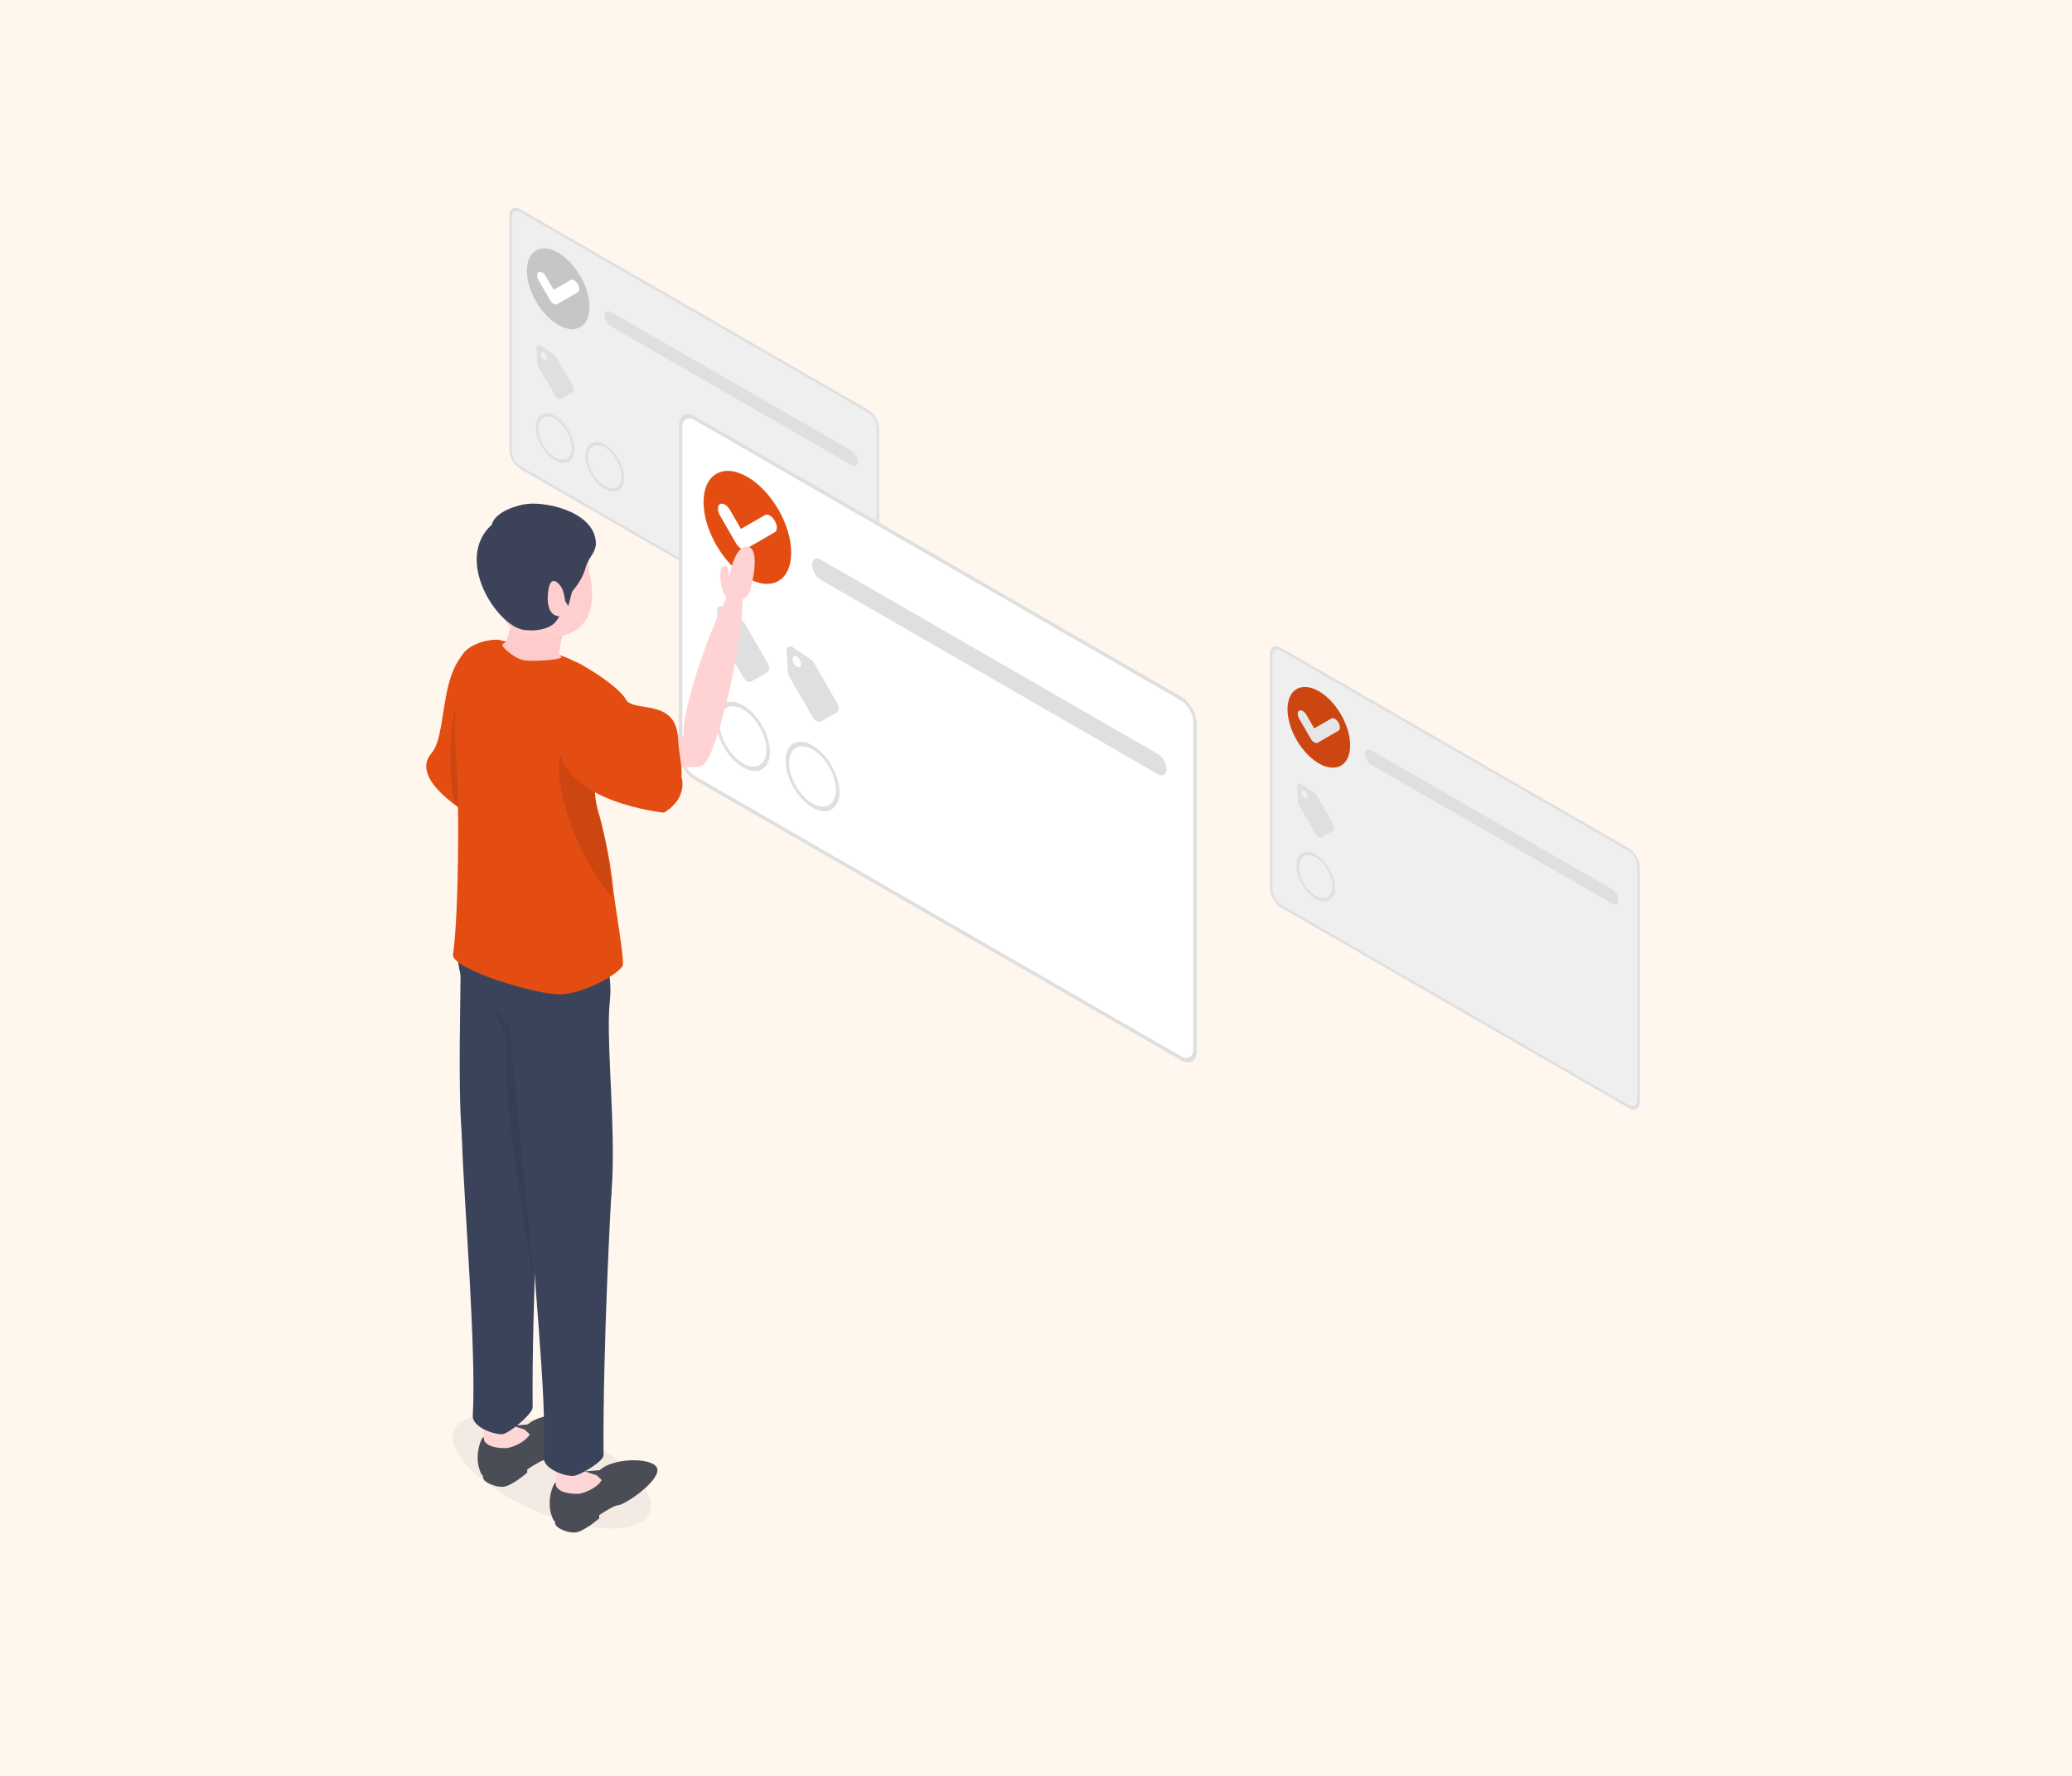 <svg xmlns="http://www.w3.org/2000/svg" width="350" height="300" fill="none"><path fill="#FFF6EE" d="M0 0h350v300H0z"/><g clip-path="url(#a)"><path fill="#EFEFEF" d="m275.097 186.919-58.677-33.831c-.934-.539-1.692-1.984-1.692-3.228v-38.893c0-1.245.758-1.816 1.692-1.278l58.677 33.832c.934.538 1.692 1.984 1.692 3.228v38.893c0 1.244-.758 1.816-1.692 1.277Z"/><path fill="#DFDFDF" d="m275.097 187.163-58.677-33.831c-1.05-.605-1.904-2.081-1.904-3.293v-39.497c0-1.21.854-1.701 1.904-1.096l58.677 33.831c1.049.605 1.903 2.081 1.903 3.291v39.497c0 1.212-.854 1.703-1.903 1.098Zm-58.677-77.231c-.816-.471-1.48-.087-1.48.854v39.497c0 .943.664 2.092 1.48 2.563l58.677 33.831c.816.471 1.48.087 1.48-.856v-39.497c0-.941-.664-2.09-1.48-2.561l-58.677-33.831Z"/><path fill="#E34D12" d="M228.065 125.914c0 3.367-2.367 4.732-5.287 3.048-2.92-1.683-5.287-5.778-5.287-9.145s2.367-4.732 5.287-3.048c2.92 1.684 5.287 5.778 5.287 9.145Z"/><path fill="#fff" d="M221.998 125.403a1.734 1.734 0 0 1-.598-.63l-1.93-3.339c-.331-.572-.331-1.189 0-1.379.33-.191.866.118 1.196.689l1.332 2.304 2.892-1.666c.33-.191.866.118 1.196.689.33.572.33 1.189 0 1.38l-3.49 2.012c-.158.091-.374.07-.598-.06Z"/><path fill="#000" d="M222.778 116.769c-2.92-1.684-5.287-.319-5.287 3.048s2.367 7.462 5.287 9.145c2.92 1.684 5.287.319 5.287-3.048s-2.367-7.461-5.287-9.145Z" opacity=".1"/><path fill="#DFDFDF" d="m272.305 152.641-40.651-23.438c-.585-.337-1.058-1.155-1.058-1.829 0-.674.473-.946 1.058-.609l40.651 23.438c.584.337 1.057 1.155 1.057 1.829 0 .674-.473.946-1.057.609Zm-50.315-18.717-2.084-1.402c-.455-.307-.836-.088-.797.46l.174 2.503c.014.209.09.441.213.655l2.725 4.713c.289.499.757.768 1.045.602l1.91-1.101c.288-.166.289-.706 0-1.205l-2.725-4.713a1.567 1.567 0 0 0-.461-.512Zm-1.267.929c-.201.116-.527-.072-.728-.419-.201-.348-.201-.723 0-.839.201-.116.527.072.728.419.2.348.201.724 0 .839Zm1.526 16.972c-1.79-1.032-3.247-3.551-3.247-5.616 0-2.062 1.457-2.901 3.247-1.869 1.79 1.032 3.247 3.551 3.247 5.614 0 2.064-1.457 2.903-3.247 1.871Zm0-6.999c-1.558-.898-2.824-.168-2.824 1.627 0 1.796 1.266 3.988 2.824 4.886 1.557.898 2.824.166 2.824-1.63 0-1.795-1.267-3.986-2.824-4.883Z"/><path fill="#EFEFEF" d="M146.609 112.837 87.932 79.006c-.934-.54-1.692-1.984-1.692-3.229V36.884c0-1.244.758-1.816 1.692-1.277l58.677 33.831c.934.539 1.692 1.984 1.692 3.228v38.894c0 1.244-.758 1.816-1.692 1.277Z"/><path fill="#DFDFDF" d="M146.609 113.081 87.933 79.25c-1.05-.606-1.905-2.082-1.905-3.294V36.46c0-1.21.854-1.7 1.905-1.095l58.676 33.831c1.049.605 1.903 2.08 1.903 3.29v39.498c0 1.212-.854 1.703-1.903 1.098ZM87.933 35.85c-.817-.471-1.481-.087-1.481.853V76.2c0 .943.664 2.093 1.48 2.564l58.677 33.831c.816.47 1.48.086 1.48-.857V72.242c0-.941-.664-2.09-1.48-2.561L87.933 35.85Z"/><path fill="#C6C6C6" d="M99.577 51.832c0 3.367-2.367 4.731-5.287 3.048-2.92-1.684-5.287-5.778-5.287-9.145s2.367-4.732 5.287-3.048c2.92 1.683 5.287 5.778 5.287 9.145Z"/><path fill="#fff" d="M93.51 51.321a1.73 1.73 0 0 1-.598-.63l-1.93-3.34c-.33-.57-.33-1.188 0-1.379.33-.19.866.119 1.196.69l1.332 2.304 2.892-1.667c.33-.19.866.119 1.196.69.33.571.33 1.19 0 1.38l-3.49 2.011c-.158.092-.373.07-.598-.059Z"/><path fill="#DFDFDF" d="M143.817 78.559 103.166 55.12c-.584-.337-1.057-1.155-1.057-1.83 0-.673.473-.946 1.057-.609l40.651 23.438c.584.337 1.057 1.155 1.057 1.83 0 .673-.473.946-1.057.609ZM93.502 59.841l-2.084-1.402c-.455-.306-.835-.087-.797.46l.174 2.503c.014.21.09.441.214.655l2.725 4.713c.288.5.756.77 1.044.603l1.91-1.101c.289-.167.289-.706 0-1.205l-2.725-4.713a1.566 1.566 0 0 0-.46-.513Zm-1.267.93c-.201.116-.527-.072-.728-.42-.2-.347-.2-.723 0-.838.201-.116.527.072.728.419.2.347.2.723 0 .839Zm1.525 16.971c-1.789-1.031-3.246-3.55-3.246-5.615 0-2.063 1.457-2.901 3.247-1.87 1.79 1.033 3.247 3.552 3.247 5.614 0 2.065-1.457 2.904-3.247 1.871Zm0-6.999c-1.556-.898-2.823-.168-2.823 1.628 0 1.796 1.267 3.988 2.824 4.886 1.557.897 2.824.166 2.824-1.63 0-1.796-1.267-3.986-2.824-4.884Zm8.39 11.837c-1.79-1.032-3.247-3.552-3.247-5.616 0-2.063 1.457-2.901 3.247-1.87 1.79 1.033 3.248 3.552 3.248 5.614 0 2.065-1.458 2.904-3.248 1.871Zm0-7c-1.557-.898-2.823-.168-2.823 1.628 0 1.796 1.266 3.988 2.823 4.886 1.557.897 2.824.166 2.824-1.63 0-1.796-1.267-3.986-2.824-4.884Z"/><path fill="#fff" d="m199.494 178.768-82.147-47.363c-1.309-.755-2.369-2.778-2.369-4.52v-54.45c0-1.742 1.06-2.543 2.369-1.788l82.147 47.363c1.308.754 2.368 2.778 2.368 4.52v54.45c0 1.742-1.06 2.543-2.368 1.788Z"/><path fill="#DFDFDF" d="m199.494 179.11-82.147-47.363c-1.47-.848-2.666-2.915-2.666-4.612V71.84c0-1.694 1.196-2.382 2.666-1.534l82.147 47.364c1.469.847 2.665 2.913 2.665 4.607v55.295c0 1.697-1.196 2.385-2.665 1.538ZM117.347 70.986c-1.143-.659-2.073-.121-2.073 1.196v55.295c0 1.32.93 2.93 2.073 3.589l82.147 47.364c1.142.658 2.072.121 2.072-1.199v-55.296c0-1.317-.93-2.927-2.072-3.585l-82.147-47.364Z"/><path fill="#E34D12" d="M133.649 93.361c0 4.714-3.314 6.625-7.402 4.268s-7.402-8.09-7.402-12.803c0-4.714 3.314-6.625 7.402-4.268s7.402 8.09 7.402 12.803Z"/><path fill="#fff" d="M125.156 92.646c-.314-.18-.615-.499-.838-.883l-2.702-4.674c-.462-.8-.462-1.665 0-1.931.463-.267 1.213.166 1.675.966l1.865 3.225 4.048-2.333c.462-.267 1.212.165 1.674.965.463.8.463 1.665 0 1.931l-4.885 2.817c-.222.128-.523.098-.837-.083Z"/><path fill="#DFDFDF" d="m195.585 130.779-56.911-32.813c-.818-.472-1.48-1.617-1.48-2.56 0-.944.662-1.326 1.48-.854l56.911 32.813c.818.472 1.48 1.617 1.48 2.561 0 .943-.662 1.325-1.48.853Zm-70.441-26.204-2.917-1.963c-.637-.429-1.17-.122-1.117.644l.244 3.504c.02.293.126.618.299.917l3.815 6.598c.404.699 1.059 1.076 1.463.844l2.673-1.542c.404-.233.405-.988.001-1.687l-3.815-6.598a2.193 2.193 0 0 0-.646-.717Zm-1.774 1.301c-.281.162-.737-.101-1.019-.587-.281-.487-.281-1.013 0-1.175.282-.162.738.101 1.019.588.281.486.281 1.012 0 1.174Zm13.519 5.47-2.917-1.963c-.638-.429-1.17-.122-1.117.644l.244 3.505c.02.292.126.617.299.916l3.815 6.599c.404.699 1.059 1.076 1.463.843l2.673-1.541c.404-.233.404-.988 0-1.687l-3.815-6.598a2.173 2.173 0 0 0-.645-.718Zm-1.774 1.302c-.282.162-.738-.101-1.019-.588-.281-.486-.281-1.012 0-1.174.281-.162.737.101 1.019.587.281.487.281 1.013 0 1.175Zm-9.608 16.988c-2.506-1.444-4.546-4.971-4.546-7.862 0-2.887 2.04-4.061 4.546-2.617 2.506 1.446 4.546 4.972 4.546 7.86 0 2.89-2.04 4.065-4.546 2.619Zm0-9.799c-2.181-1.257-3.953-.235-3.953 2.279s1.772 5.583 3.953 6.84c2.18 1.257 3.954.233 3.954-2.281 0-2.514-1.774-5.581-3.954-6.838Zm11.744 16.571c-2.505-1.445-4.545-4.971-4.545-7.862 0-2.887 2.04-4.062 4.545-2.617 2.506 1.444 4.546 4.971 4.546 7.858 0 2.891-2.04 4.065-4.546 2.621Zm0-9.799c-2.18-1.257-3.952-.235-3.952 2.279s1.772 5.583 3.952 6.84c2.18 1.257 3.953.232 3.953-2.282 0-2.514-1.773-5.58-3.953-6.837Z"/><path fill="#FFD0D2" d="M76.725 114.343c-1.627 2.828-.761 23.58 3.312 23.932 2.777.24 1.354-10.438 2.596-19.294 1.273-9.082-4.28-7.466-5.908-4.638Z"/><path fill="#E34D12" d="M79.566 137.75s-10.637-5.953-6.686-10.506c3.387-3.903.198-19.175 11.336-19.175 1.167 0-1.234 27.252-4.65 29.681Z"/><path fill="#000" d="M77.49 136.315c-1.897.272-1.91-17.776.16-17.251 2.068.525.544 17.15-.16 17.251Z" opacity=".1"/><path fill="#000" d="M108.165 257.197c-4.13 2.381-14.174.451-22.434-4.312-8.26-4.762-11.608-10.553-7.478-12.934 4.13-2.382 14.174-.451 22.434 4.311 8.26 4.763 11.608 10.554 7.478 12.935Z" opacity=".05"/><path fill="#4A4C56" d="M101.337 248.335c-.003.003-.004.008-.006.012l-2.639.228 1.84.676c-3.338 5.51-6.32 1.11-6.716 1.236-.407.13-1.539 3.127-.615 5.587.2.533.176.599.514.928.017.191.054.394.128.571.213.511 1.727 1.323 3.183 1.323 1.457 0 4.198-2.404 4.198-2.404v-.545c1.291-.845 2.58-1.624 3.156-1.655 1.133-.063 6.674-3.805 6.674-5.957 0-2.152-7.278-2.258-9.717 0Z"/><path fill="#FFD6D6" d="m100.778 249.221-1.97-.64c.008-.262.014-.524.024-.781.074-1.839.856-4.763-.843-4.803-1.7-.04-3.949-1.066-4.075 4.18 0 0-.077 3.272 0 3.746.076.474.84 1.434 3.627 1.434.666 0 1.526-.381 1.526-.381s1.899-.705 2.578-1.964l-.867-.791Z"/><path fill="#4A4C56" d="M89.175 240.614c-.004.003-.005.007-.007.011l-2.639.229 1.84.676c-3.337 5.509-6.32 1.109-6.715 1.236-.408.13-1.54 3.127-.616 5.586.2.534.176.6.514.929.018.19.055.394.128.571.213.511 1.727 1.322 3.184 1.322 1.456 0 4.197-2.404 4.197-2.404v-.544c1.292-.846 2.58-1.624 3.157-1.656 1.133-.062 6.674-3.804 6.674-5.956 0-2.152-7.278-2.258-9.717 0Z"/><path fill="#FFD6D6" d="m88.616 241.5-1.97-.641c.007-.262.013-.523.023-.78.074-1.839.857-4.763-.843-4.803-1.7-.04-3.948-1.066-4.074 4.18 0 0-.077 3.272 0 3.746.076.474.84 1.433 3.627 1.433.666 0 1.525-.38 1.525-.38s1.9-.705 2.578-1.964l-.866-.791Z"/><path fill="#3B435A" d="M80.008 151.855c-3.755 3.755-3.221 9.508-1.68 14.912 1.543 5.404 16.68-9.166 16.68-9.166l-15-5.746Zm11.316 42.087s-1.507 25.25-1.35 43.826c.008 1.053-4.02 4.467-5.156 4.518-1.39.063-5.063-1.194-4.955-3.149.621-11.217-1.526-36.597-1.812-46.317-.493-16.714 13.273 1.122 13.273 1.122Z"/><path fill="#3B435A" d="M77.863 157.709c-.126 26.085-1.8 47.998 6.783 48.505 11.025.652 6.806-31.902 7.957-43.29 1.568-15.502-14.706-12.236-14.74-5.215Z"/><path fill="#1A1A1A" d="m90.364 217.721-4.274-44.312c-.939-.683-2-2.403-3.097-4.416 0 0 1.699 5.328 2.725 5.896 0 0-.057.354-.091.646-.956 7.978 2.312 28.363 4.737 42.186Z" opacity=".1"/><path fill="#3B435A" d="M103.302 200.993s-1.508 26.259-1.351 44.834c.009 1.053-4.019 3.459-5.155 3.51-1.39.062-5.063-1.194-4.955-3.15.621-11.217-2.205-32.924-1.99-42.646.168-7.566 13.451-2.548 13.451-2.548Z"/><path fill="#3B435A" d="M88.261 164.001c-.125 26.085-.22 48.757 8.363 49.264 11.024.652 5.226-32.661 6.378-44.049 1.567-15.502-14.707-12.236-14.74-5.215Z"/><path fill="#E34D12" d="M103.541 149.84c-.346-3.649-1.282-8.595-2.58-13.153-1.626-5.711 1.414-11.965.846-18.152-.009-.101-.017-.203-.028-.304-.7-6.286-8.043-7.766-8.043-7.766l-9.52-2.396s-5.57.018-6.526 3.494c-.955 3.476-.972 13.986-.553 18.335.419 4.349.41 24.272-.612 31.343-.36 2.484 14.607 7.032 18.484 6.728 3.876-.304 9.102-3.174 10.153-4.776.438-.667-1.374-10.75-1.621-13.353Z"/><path fill="#000" d="M101.493 120.06c-3.507 1.647-7.308 4.678-7.091 10.048.282 7.007 4.566 16.538 9.02 21.37-.346-3.649-.901-9.726-2.15-13.158-1.924-5.284.356-12.003.221-18.26Z" opacity=".1"/><path fill="#FCC" d="M89.448 111.382c1.673.003 4.052-.375 5.05-.625a2.765 2.765 0 0 1-.032-.328c-.069-1.706 2.205-6.874-.304-8.482-2.51-1.607-6.911-1.674-7.281 1.269-.327 2.601-1.537 5.407-1.709 5.715.688.862 2.21 2.448 4.276 2.451Z"/><path fill="#FFCFD0" d="M99.392 91.577c.47.68-.218 3.547.14 5.01 1.133 4.626.91 10.869-6.911 11.114-7.642.24-7.987-3.568-8.23-8.439-.241-4.871-2.24-7.109 2.855-9.924 5.095-2.816 10.179-.6 12.146 2.24Z"/><path fill="#3C4358" d="M100.649 92.145c.292-5.332-7.756-7.448-11.66-7.01-1.57.176-5.366 1.288-5.92 3.501-6.466 5.859.884 17.168 5.452 17.778 1.975.264 4.172-.104 5.276-1.292.156-.168.84-1.093.613-1.063-.754.102-2.016-.675-1.88-3.328.215-4.246 1.942-2.174 2.352-1.427.409.747.588 2.235.588 2.235l.52.843.647-2.432c1.293-1.585 1.952-2.747 2.363-4.319.532-1.573 1.389-2.041 1.649-3.486Z"/><path fill="#FCC" d="M85.505 108.491c-.23.091-.71.243-.623.588.087.346 2.133 2.327 3.92 2.502 1.786.175 5.762-.149 6.036-.516.418-.557-8.995-2.706-9.333-2.574Z"/><path fill="#FFD3D4" d="M118.572 129.329c2.733-.581 9.124-30.087 6.035-30.62-1.927-.331-9.426 19.921-9.15 25.283.276 5.361 3.115 5.337 3.115 5.337Z"/><path fill="#FFD3D4" d="M101.402 125.81c-1.036 3.093 12.615 4.173 16.678 3.715 2.769-.312-1.226-7.007-10.463-7.148-9.237-.14-5.18.339-6.215 3.433Z"/><path fill="#E34D12" d="M97.172 111.806c-.12-.328 7.131 3.791 8.561 6.365 1.237 2.227 8.381-.264 8.783 6.406.189 3.136.761 4.795.594 6.649 0 0 1.256 3.483-2.949 6.054 0 0-17.049-1.68-17.883-11.47 0 0 3.09-13.467 2.894-14.004Z"/><path fill="#FFD3D4" d="M122.711 101.02c-1.283-1.91-1.376-5.14-.409-5.477.968-.337.791 2.264.791 2.264s.893-5.707 3.165-5.46c2.273.247.79 6.424.362 7.659-.427 1.236-2.087 1.688-2.807 1.688-.72 0-1.102-.674-1.102-.674Z"/></g><defs><clipPath id="a"><path fill="#fff" d="M72 35h205v224H72z"/></clipPath></defs></svg>